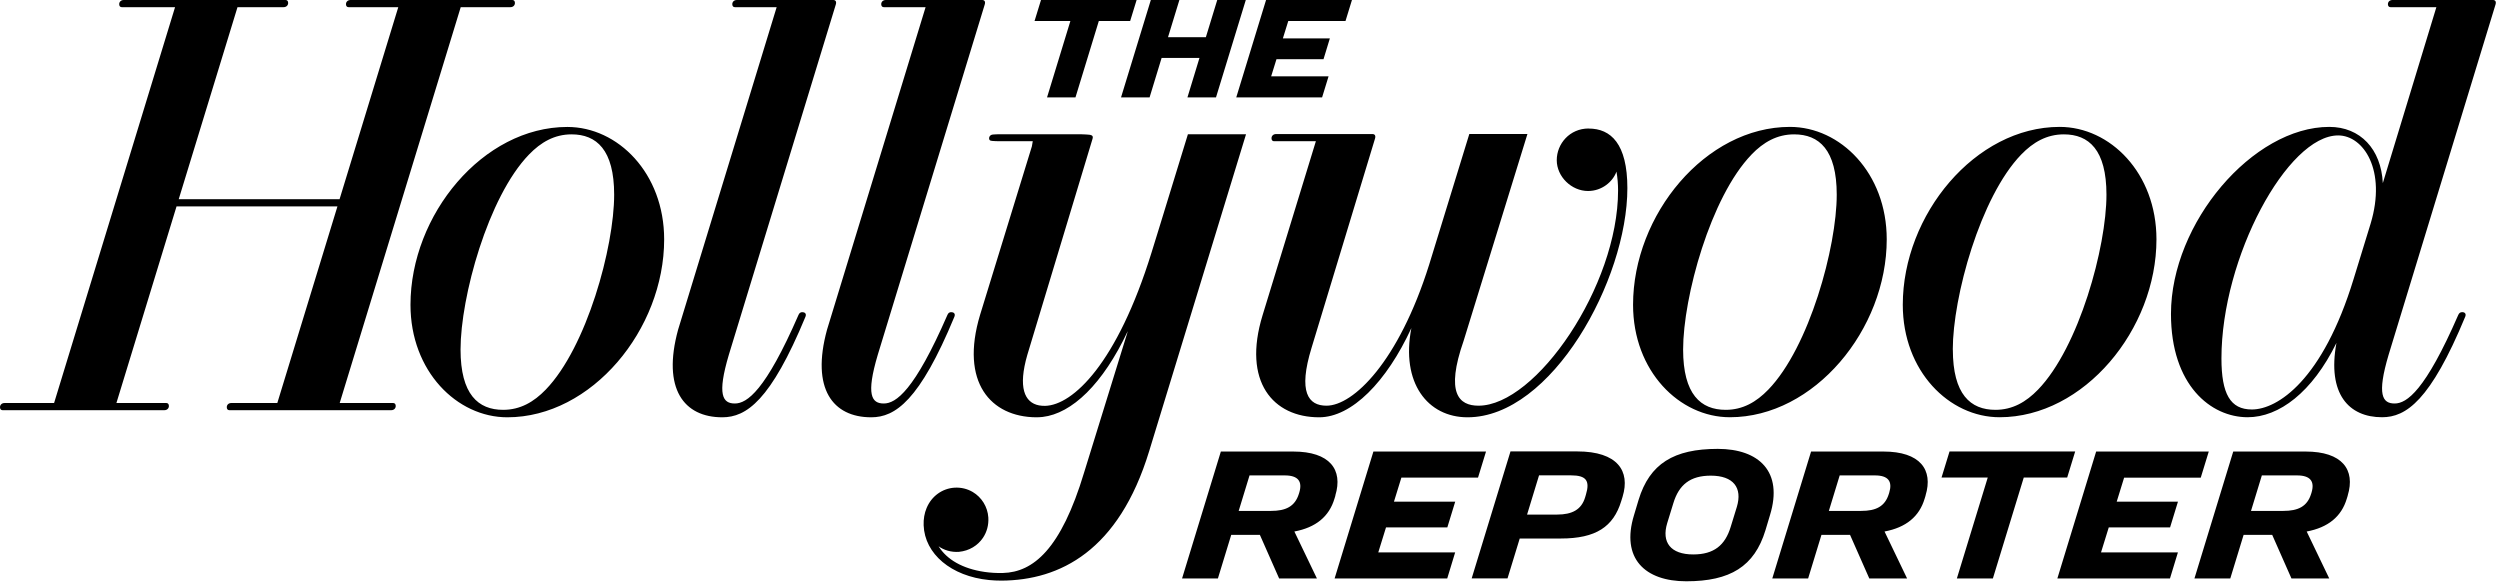 <svg xmlns="http://www.w3.org/2000/svg" fill="none" viewBox="0 0 422 99" height="99" width="422">
<g clip-path="url(#clip0_106_33)">
<path fill="black" d="M400.16 37.75L397.3 47.06C392.08 64.17 384.45 69.12 380.11 69.12C376.48 69.12 374.98 66.5 374.98 60.5C374.98 43.42 386.14 22.86 394.68 22.86C398.96 22.86 402.88 28.73 400.16 37.75ZM421.25 0.74C421.39 0.25 421.19 0 420.81 0H403.84C403.39 0 403.08 0.3 403.08 0.71C403.08 1.03 403.25 1.21 403.51 1.21H411.26L402.22 30.91C401.94 25.17 398.42 21.42 393.18 21.42C380.3 21.42 366.46 37.61 366.46 52.99C366.46 65.05 373.21 70.43 379.4 70.43C384.71 70.43 390.3 66.22 394.39 57.89C392.81 66.51 396.49 70.43 402.09 70.43C406.15 70.43 410.26 67.63 416.13 53.46C416.32 52.99 416.09 52.69 415.62 52.69C415.3 52.69 415.11 52.83 414.96 53.15C409.38 65.97 406.26 68.11 404.21 68.11C402.16 68.11 401.18 66.67 403.2 59.88L421.25 0.74ZM329.63 59C329.63 50.16 334.26 33.24 341.18 26.09C343.2 24 345.49 22.68 348.38 22.68C352.59 22.68 355.57 25.28 355.57 32.86C355.57 41.7 350.94 58.62 344.02 65.77C342 67.86 339.71 69.18 336.83 69.18C332.62 69.18 329.64 66.58 329.64 59H329.63ZM364.01 40.4C364.01 29.2 356.18 21.42 347.67 21.42C333.42 21.42 321.19 36.24 321.19 51.45C321.19 62.65 329.02 70.43 337.53 70.43C351.78 70.43 364.01 55.61 364.01 40.4ZM295.65 26.09C297.67 24 299.96 22.68 302.85 22.68C307.06 22.68 310.04 25.28 310.04 32.86C310.04 41.7 305.41 58.62 298.49 65.77C296.47 67.86 294.18 69.18 291.3 69.18C287.09 69.18 284.11 66.58 284.11 59C284.11 50.16 288.74 33.24 295.66 26.09H295.65ZM292 70.43C306.25 70.43 318.48 55.61 318.48 40.4C318.48 29.2 310.65 21.42 302.14 21.42C287.89 21.42 275.66 36.24 275.66 51.45C275.66 62.65 283.49 70.43 292 70.43ZM268.16 21.69C264.97 21.69 262.78 24.26 262.78 27.04C262.78 29.82 265.27 32.24 268.06 32.24C270.41 32.24 272.24 30.68 272.86 28.97C273.04 29.99 273.13 31.05 273.13 32.16C273.13 48.28 259.29 68.48 249.57 68.48C246.26 68.48 243.97 66.38 247.06 57.53L257.83 22.62H248.02L241.24 44.68C236.08 61.1 228.42 68.48 223.91 68.48C220.86 68.48 219.07 66.24 221.4 58.68L232.11 23.37C232.25 22.88 232.05 22.63 231.67 22.63H215.39C214.95 22.63 214.63 22.93 214.63 23.34C214.63 23.66 214.8 23.84 215.06 23.84H222.12L213.13 53.19C209.67 64.45 214.91 70.44 222.67 70.44C228.18 70.44 234.05 64.45 238.24 55.38C236.44 64.63 240.98 70.44 247.72 70.44C261.91 70.44 274.7 47.24 274.7 31.75C274.7 24.26 271.91 21.7 268.17 21.7L268.16 21.69ZM160.58 52.69C160.26 52.69 160.07 52.83 159.93 53.15C154.35 65.97 151.23 68.11 149.18 68.11C147.13 68.11 146.15 66.67 148.17 59.88L166.23 0.74C166.37 0.25 166.17 0 165.79 0H149.51C149.07 0 148.75 0.3 148.75 0.71C148.75 1.03 148.93 1.21 149.18 1.21H156.24L139.6 55.66C136.88 65.63 140.58 70.44 147.06 70.44C151.12 70.44 155.23 67.64 161.1 53.47C161.29 53 161.06 52.7 160.58 52.7V52.69ZM135.45 52.69C135.13 52.69 134.93 52.83 134.79 53.15C129.21 65.97 126.09 68.11 124.04 68.11C121.99 68.11 121.01 66.67 123.03 59.88L141.09 0.74C141.23 0.25 141.03 0 140.65 0H124.37C123.93 0 123.61 0.3 123.61 0.71C123.61 1.03 123.78 1.21 124.04 1.21H131.1L114.46 55.66C111.74 65.63 115.44 70.44 121.92 70.44C125.98 70.44 130.09 67.64 135.96 53.47C136.15 53 135.92 52.7 135.44 52.7L135.45 52.69ZM92.12 65.77C90.1 67.86 87.81 69.18 84.93 69.18C80.72 69.18 77.74 66.58 77.74 59C77.74 50.16 82.37 33.24 89.29 26.09C91.31 24 93.6 22.68 96.48 22.68C100.69 22.68 103.67 25.28 103.67 32.86C103.67 41.7 99.04 58.62 92.12 65.77ZM95.77 21.43C81.52 21.43 69.29 36.25 69.29 51.46C69.29 62.66 77.13 70.44 85.63 70.44C99.88 70.44 112.11 55.62 112.11 40.41C112.11 29.21 104.28 21.43 95.77 21.43ZM66.37 68.03H57.34L77.77 1.21H86.16C86.61 1.21 86.92 0.91 86.92 0.5C86.92 0.18 86.75 0 86.49 0H59.16C58.72 0 58.4 0.3 58.4 0.71C58.4 1.03 58.57 1.21 58.83 1.21H67.23L57.32 33.62H30.17L40.09 1.21H47.88C48.32 1.21 48.64 0.91 48.64 0.5C48.64 0.18 48.47 0 48.21 0H20.88C20.44 0 20.12 0.3 20.12 0.71C20.12 1.03 20.29 1.21 20.55 1.21H29.55L9.13 68.03H0.76C0.32 68.03 0 68.33 0 68.74C0 69.06 0.17 69.24 0.43 69.24H27.75C28.19 69.24 28.51 68.94 28.51 68.53C28.51 68.21 28.34 68.03 28.08 68.03H19.65L29.8 34.84H56.96L46.81 68.03H39.04C38.59 68.03 38.28 68.33 38.28 68.74C38.28 69.06 38.45 69.24 38.71 69.24H66.04C66.48 69.24 66.8 68.94 66.8 68.53C66.8 68.21 66.63 68.03 66.37 68.03ZM166.96 23.34C166.96 23.58 167.08 23.73 167.27 23.75C167.29 23.81 168.55 23.84 168.6 23.84H174.33L174.18 24.71L165.44 53.14C162 64.57 167.27 70.38 174.89 70.44C175.26 70.44 175.63 70.42 176 70.38C180.93 69.8 186.15 64.86 190.37 55.89C190.37 55.87 190.26 56.26 190.27 56.25L183 79.75C179.09 92.76 174.39 96.58 169.3 96.72C168.21 96.75 167.17 96.68 166.19 96.54C162.49 96 159.82 94.45 158.43 92.21C159.29 92.84 160.54 93.25 161.88 93.15C163.61 92.98 165.04 92.09 165.92 90.79C166.58 89.81 166.91 88.62 166.83 87.35C166.71 85.54 165.7 83.94 164.2 83.05C163.3 82.52 162.24 82.25 161.12 82.32C159.08 82.45 157.25 83.73 156.41 85.76C156.05 86.62 155.87 87.6 155.91 88.66C156.09 93.5 160.56 97.28 166.96 97.91C167.65 97.98 168.35 98.01 169.08 98.01C178.91 97.94 188.84 93 193.98 76.15L210.33 22.66H200.52L195.94 37.58C195.88 37.78 194.44 42.44 194.38 42.63C188.57 61.36 181.11 68.39 176.42 68.51C176.06 68.51 175.71 68.49 175.39 68.43C172.91 67.95 171.83 65.38 173.41 59.91L184.43 23.4C184.54 23.04 184.39 22.84 184.14 22.81C184.14 22.71 182.48 22.66 182.38 22.66H168.81C168.75 22.66 167.6 22.68 167.57 22.71C167.21 22.74 166.95 23.01 166.95 23.37L166.96 23.34ZM236.55 80.63L235.3 84.68H245.64L244.31 89.02H233.96L232.65 93.25H245.63L244.29 97.65H225.28L231.83 76.22H250.84L249.49 80.62H236.55V80.63ZM216.86 80.25H210.92L209.09 86.24H214.56C217.02 86.24 218.58 85.51 219.25 83.36L219.31 83.17C219.89 81.26 219.13 80.25 216.87 80.25H216.86ZM225.42 83.65L225.26 84.17C224.36 87.2 222.11 89.04 218.49 89.72L222.3 97.65H215.92L212.67 90.29H207.83L205.58 97.65H199.53L206.08 76.22H218.3C224.47 76.22 226.74 79.27 225.4 83.65H225.42ZM316.48 80.25H310.54L308.71 86.24H314.18C316.64 86.24 318.18 85.51 318.84 83.36L318.9 83.17C319.48 81.26 318.75 80.25 316.49 80.25H316.48ZM325.04 83.65L324.88 84.17C323.98 87.2 321.73 89.04 318.11 89.72L321.92 97.65H315.54L312.29 90.29H307.46L305.21 97.65H299.16L305.71 76.22H317.93C324.1 76.22 326.37 79.27 325.03 83.65H325.04ZM387.74 80.25H381.8L379.97 86.24H385.44C387.9 86.24 389.46 85.51 390.12 83.36L390.18 83.17C390.76 81.26 390 80.25 387.74 80.25ZM396.3 83.65L396.14 84.17C395.24 87.2 392.99 89.04 389.37 89.72L393.18 97.65H386.8L383.55 90.29H378.72L376.47 97.65H370.42L376.97 76.22H389.19C395.36 76.22 397.63 79.27 396.29 83.65H396.3ZM371.49 80.62L372.84 76.22H353.83L347.28 97.65H366.29L367.63 93.25H354.65L355.96 89.02H366.31L367.64 84.68H357.3L358.55 80.63H371.49V80.62ZM265.19 80.24H259.79L257.77 86.86H262.84C265.4 86.86 266.94 86.01 267.56 83.98L267.7 83.51C268.42 81.14 267.75 80.24 265.19 80.24ZM273.9 83.83L273.66 84.6C272.34 88.92 269.39 90.9 263.47 90.9H256.53L254.47 97.63H248.42L254.97 76.2H266.24C273.07 76.2 275.21 79.53 273.9 83.82V83.83ZM348.94 80.61L350.29 76.21H329.08L327.73 80.61H335.53L330.32 97.64H336.4L341.61 80.61H348.93H348.94ZM194.05 16.44L196.08 9.78H202.47L200.44 16.44H205.26L210.29 0H205.47L203.55 6.28H197.16L199.08 0H194.26L189.23 16.44H194.05ZM176.73 16.44H181.54L185.48 3.55H190.77L191.86 0H175.72L174.63 3.55H180.68L176.74 16.44H176.73ZM223.17 16.44L224.26 12.89H214.57L215.47 9.99H223.41L224.48 6.48H216.55L217.46 3.55H227.12L228.21 0H213.71L208.68 16.44H223.17ZM293.18 85.56C294.15 82.34 292.61 80.29 288.78 80.29C285.29 80.29 283.4 81.84 282.46 84.94L281.42 88.32C280.45 91.54 281.99 93.59 285.82 93.59C289.31 93.59 291.2 92.04 292.14 88.94M276.59 84.39C278.46 78.26 282.55 75.77 289.96 75.77C296.92 75.77 301.02 79.62 298.78 86.93L298.01 89.5C296.14 95.63 292.05 98.12 284.64 98.12C277.68 98.12 273.58 94.27 275.82 86.96L276.59 84.39Z"></path>
</g>
<defs>
<clipPath id="clip0_106_33">
<rect fill="white" height="98.12" width="421.29"></rect>
</clipPath>
</defs>
</svg>
